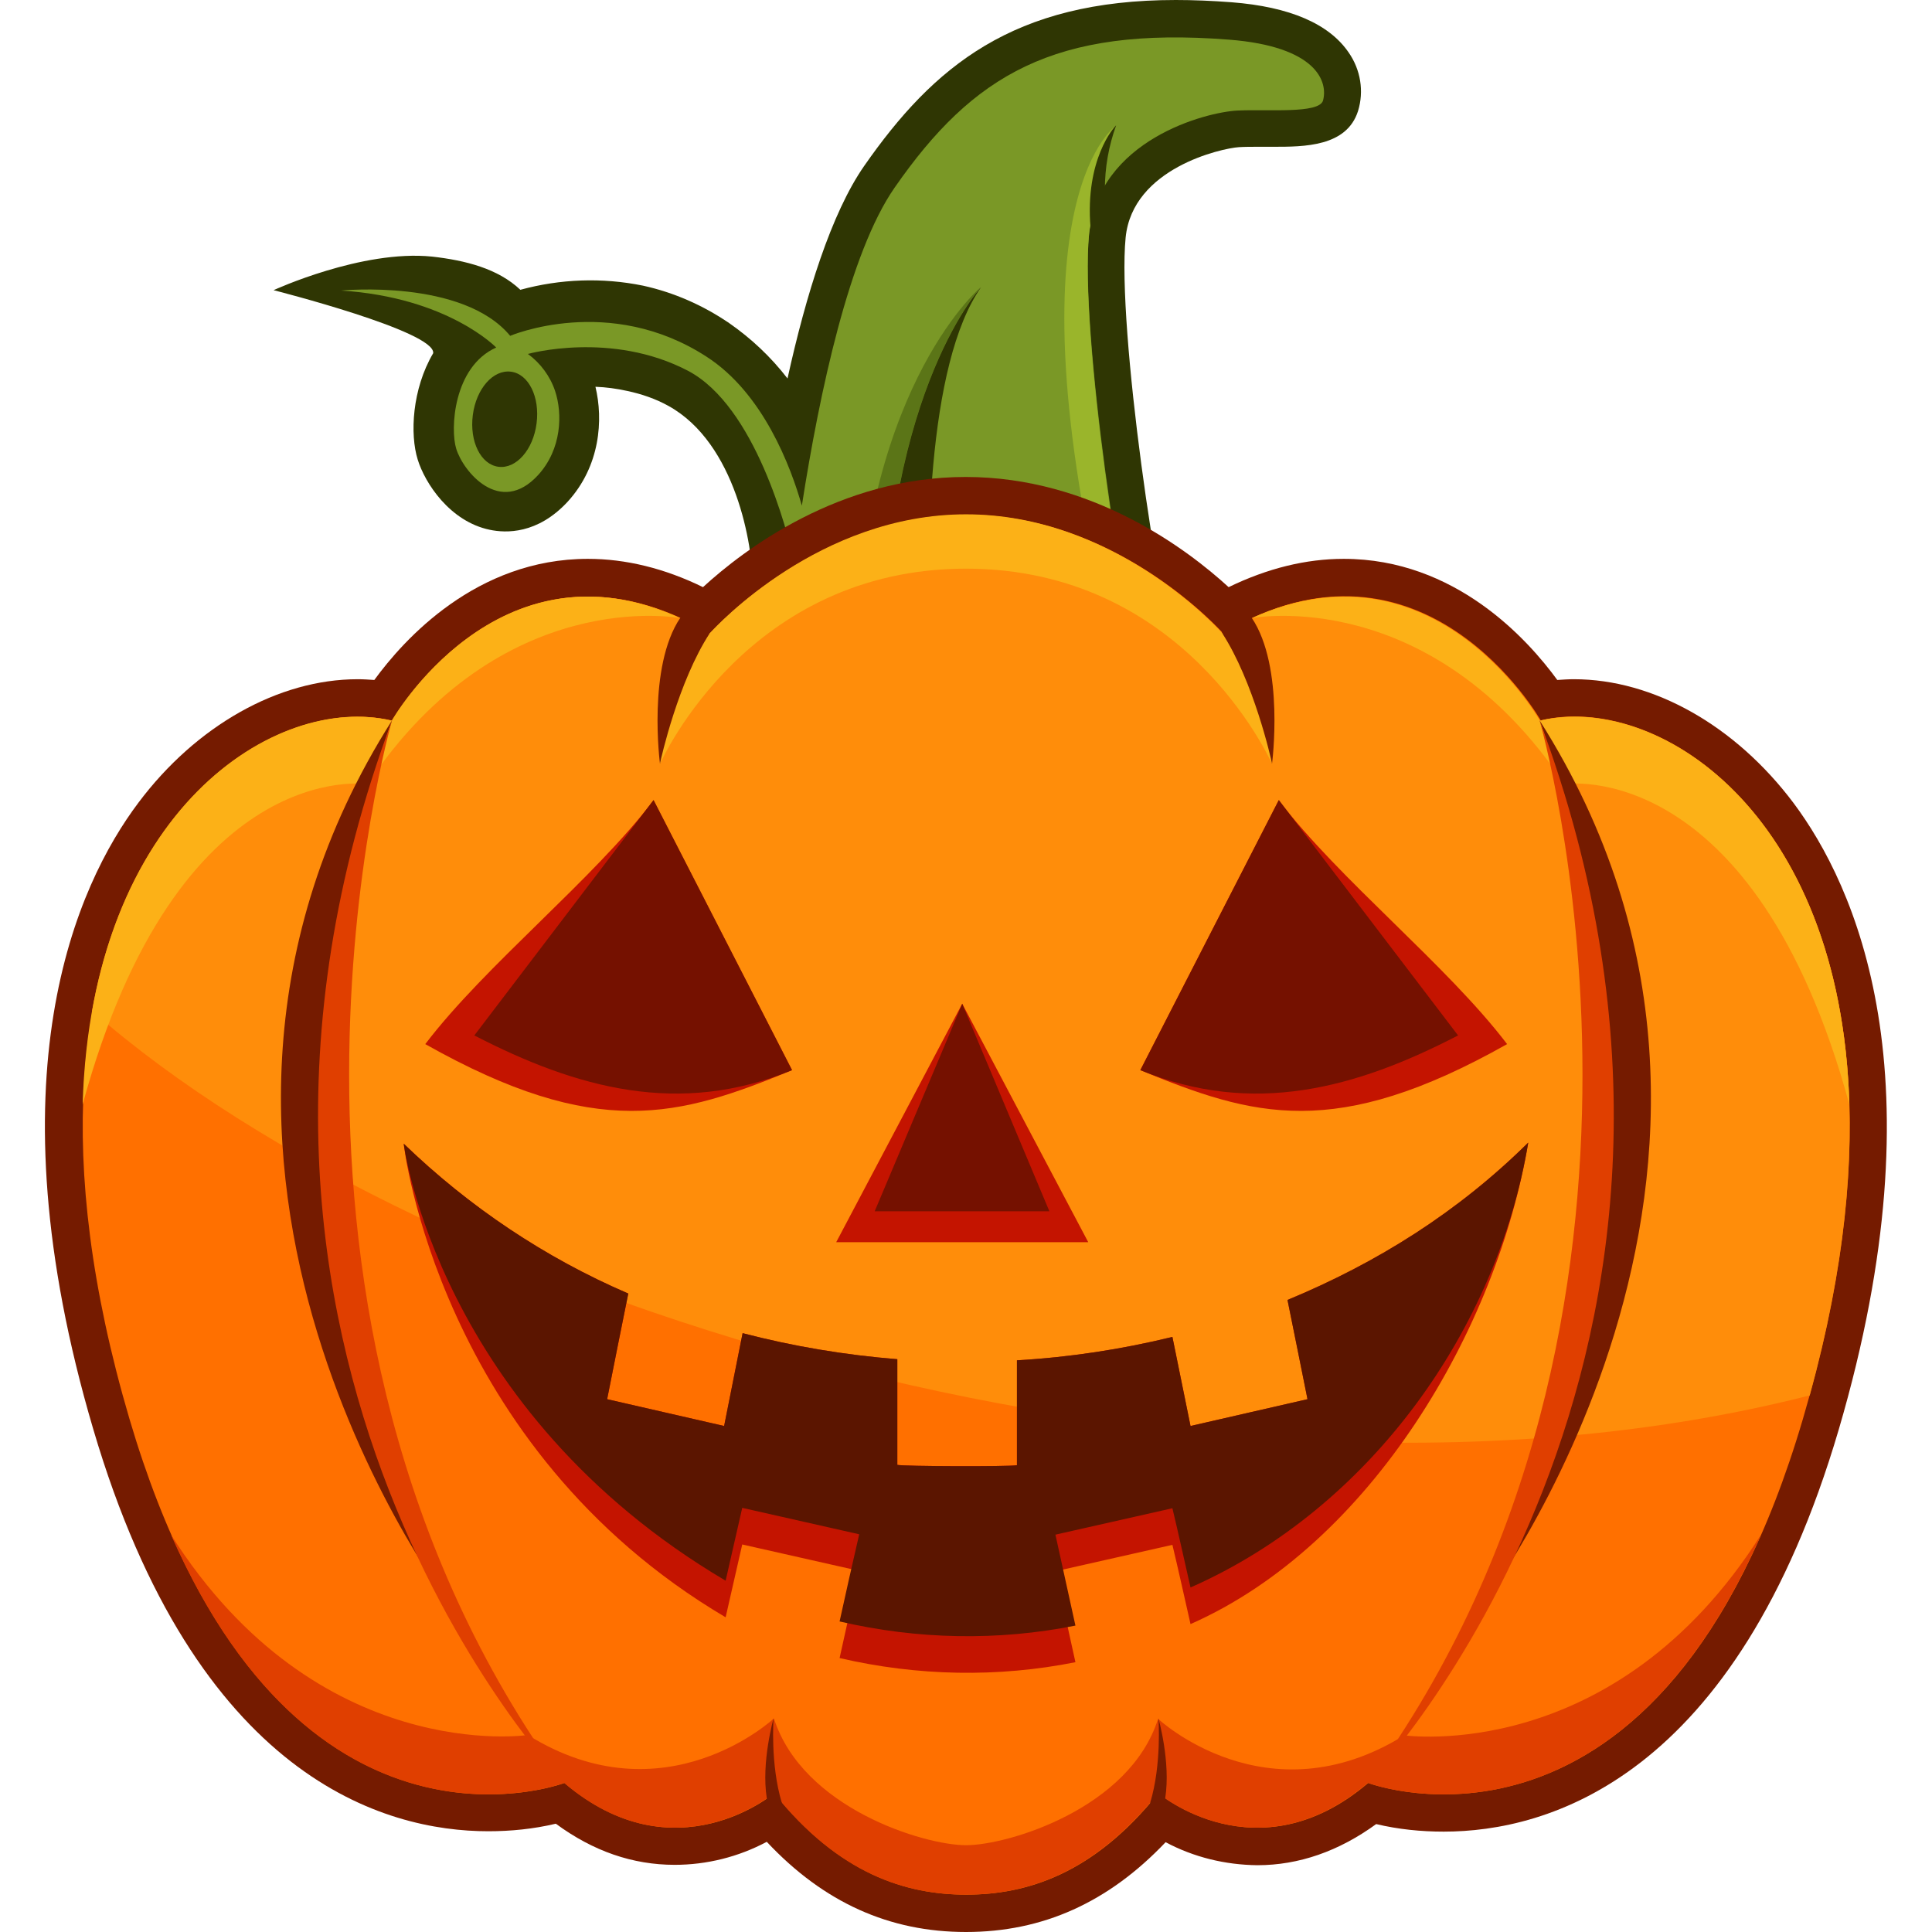 <svg xmlns="http://www.w3.org/2000/svg" version="1.1" xmlns:xlink="http://www.w3.org/1999/xlink" width="512" height="512" x="0" y="0" viewBox="0 0 512 512" style="enable-background:new 0 0 512 512" xml:space="preserve" class=""><g><path fill="#2f3603" d="M357.4 13.9c-5.2-7.6-15.6-12.1-31-13.3-5.2-.4-10.2-.6-14.8-.6-43.1 0-64.2 17.6-82.6 44-8.7 12.5-15.4 34.1-20.3 56.3-4.4-5.7-9.6-10.6-15.5-14.7-6.9-4.7-14.6-8.1-22.8-9.9-10.8-2.2-21.9-1.8-32.5 1.1-5.9-5.6-14.5-7.8-23.4-8.8-18.6-1.9-42 8.9-42 8.9s43 10.9 42.3 16.7c-5.6 9.5-6.2 21.5-4.1 28.2 1.9 6.2 8.5 16.4 19.1 18.6 4.3.9 12.6 1.2 20.6-7.4 8.7-9.5 9.5-21.8 7.4-30.5 2.8.1 5.7.5 8.4 1.1 3.8.8 7.6 2.1 11 4 17.8 9.9 22.3 36.9 22.3 47.4 0 3.6-2.5 22.4-2.6 23.7l-.9 10.7h121.7l-5.3-13.5C307 162.1 296 86.5 298.3 63c1.8-18.5 25.5-23.7 30-24 1.6-.1 3.4-.1 4.9-.1h4.2c8.2 0 19.5 0 22.5-9.5 1.6-5.2.7-10.9-2.5-15.5z" opacity="1" data-original="#2f3603"></path><path fill="#7a9826" d="M325.6 10.5c-46.2-3.6-67.8 9.4-88.5 39.2-12 17.2-19.9 54.2-24.6 84.3-2.9-10.2-10.2-29.8-25.3-39.5-25.8-16.7-52-5.5-52-5.5-12.6-15.2-44.8-12-44.8-12 28.3 1.8 41.1 15.1 41.1 15.1-11.4 5.1-12.2 21.7-10.6 26.8 1.8 6 11.6 18 21.7 7 6.3-6.9 6.5-16.3 4.5-22.3-1.3-3.9-3.9-7.4-7.2-9.8 0 0 22.1-6.2 42.5 4.5 17.7 9.4 26.2 42.2 28.1 50.6-2.4 17.9-3.5 30.7-3.5 30.7h96.4c-5.9-15.2-17.2-92.3-14.8-117.4 2.4-25.2 31.1-32.5 39.3-32.9s21.5.9 22.7-2.6c1.4-5-1.6-14.4-25-16.2zM142.2 112.2c-.9 7-5.4 12.1-10.1 11.5s-7.7-6.7-6.8-13.7 5.4-12.1 10.1-11.5 7.7 6.7 6.8 13.7z" opacity="1" data-original="#7a9826"></path><path fill="#9ab52b" d="M303.3 179.6H297c-32.6-124.2-1.8-146-1.1-146.4-.5.5-7.9 8.7-6.8 25.8-.2 1.1-.4 2.1-.5 3.2-2.5 25.1 8.7 102.2 14.7 117.4z" opacity="1" data-original="#9ab52b"></path><path fill="#5b7517" d="M259.9 76.1c-1.5 1.7-26.5 30.9-25.9 103.4h-7.2c.5-74.9 32.1-102.5 33.1-103.4z" opacity="1" data-original="#5b7517"></path><g fill="#2f3603"><path d="M246.7 181.6H234c-1-75.2 25.1-104.6 26-105.5-14.3 20.4-15.1 70.3-13.3 105.5zM295.8 33.2c-2 5.5-3 11.2-3 17.1-1.9 3.1-3.2 6.5-3.8 10-1.5-18.1 6.3-26.7 6.8-27.1z" fill="#2f3603" opacity="1" data-original="#2f3603"></path></g><path fill="#751b00" d="M256 512c-20.3 0-37.7-7.8-52.8-23.9-7.5 4-15.9 6.1-24.4 6.1-11.1 0-21.6-3.6-31.5-10.9-5.9 1.4-11.9 2-17.9 2-27.4 0-77.4-13.9-104.7-106.6-27.6-93.6-4.4-144.2 12-166C52 192.3 73.8 180 94.8 180c1.5 0 2.9.1 4.4.2 7.8-10.7 27-32.1 56.6-32.1 10 0 20.3 2.5 30.5 7.5 10.8-9.9 36.1-29.2 69.6-29.2s58.9 19.3 69.7 29.2c10.3-5 20.5-7.5 30.5-7.5 29.6 0 48.8 21.4 56.6 32.1 1.5-.1 2.9-.2 4.4-.2 21.1 0 42.8 12.3 58.2 32.8 16.3 21.8 39.5 72.3 12 166C460 471.6 410 485.4 382.6 485.4c-6 0-12-.6-17.9-2-9.9 7.2-20.5 10.9-31.5 10.9-8.5-.1-16.8-2.1-24.3-6.1-15.2 16-32.6 23.8-52.9 23.8z" opacity="1" data-original="#751b00"></path><path fill="#ff7000" d="M477.8 376c-37.1 126.1-115.2 96.5-115.2 96.5-29.4 25-55.6 2.7-55.6 2.7-17.2 21.5-35 26.9-50.9 26.9s-33.7-5.4-50.9-26.9c0 0-26.2 22.3-55.6-2.7 0 0-78.1 29.6-115.3-96.5-41.1-139.6 30-194.5 69.8-185 0 0 30.9-54.6 84.2-23.1 0 0 27.7-31.5 67.9-31.5s67.9 31.4 67.9 31.4c53.3-31.5 84.2 23.1 84.2 23.1 39.5-9.4 110.6 45.5 69.5 185.1z" opacity="1" data-original="#ff7000"></path><path fill="#ff8d0a" d="M479.6 369.8C320.1 410.5 113 345.7 24.4 267.9c10.7-59.9 52.4-83.4 79.5-76.9 0 0 30.9-54.6 84.2-23.1 0 0 27.7-31.4 67.9-31.4s68 31.4 68 31.4c53.1-31.5 84 23.1 84 23.1 39.2-9.4 108.8 43.8 71.6 178.8z" opacity="1" data-original="#ff8d0a"></path><path fill="#fcb117" d="M490.1 292.7c-25.3-92.7-75.5-84.9-75.5-84.9-35.5-53.1-82.8-44-82.8-44 48.5-22 76.3 27.2 76.3 27.2 30.6-7.4 79.7 23.5 82 101.7zM21.9 292.7c25.3-92.7 75.5-84.9 75.5-84.9 35.5-53.1 82.8-44 82.8-44-48.4-22.1-76.4 27.2-76.4 27.2-30.5-7.4-79.6 23.5-81.9 101.7z" opacity="1" data-original="#fcb117"></path><path fill="#e03f00" d="M466.7 406.7c-39.6 90.3-104.2 65.8-104.2 65.8-29.4 25-55.6 2.7-55.6 2.7-17.2 21.5-35 26.9-50.9 26.9s-33.7-5.4-50.9-26.9c0 0-26.2 22.3-55.6-2.7 0 0-64.5 24.5-104.2-65.8 38.9 61.4 94.6 53.1 94.6 53.1 36.3 22.6 65.2-4.4 65.2-4.4 7.6 23.8 39.8 33.6 50.9 33.6s43.4-9.7 50.9-33.5c0 0 28.8 27 65.2 4.4 0-.1 55.7 8.2 94.6-53.2z" opacity="1" data-original="#e03f00"></path><g fill="#751b00"><path d="m323.9 167.8 13.2 34.6s3.4-25.7-5.4-38.7l-3.2-5.3-6.8 1.1zM188.1 167.8l-13.2 34.6s-3.4-25.7 5.4-38.7l3.2-5.3 6.8 1.1zM408 190.9s45 121.3-16.4 236.1c0 0 91.3-118 16.4-236.1zM103.9 190.9s-45 121.3 16.5 236.1c0 0-91.3-118-16.5-236.1z" fill="#751b00" opacity="1" data-original="#751b00"></path></g><path fill="#e03f00" d="M408 190.9s45.5 156.6-45.5 281.5c0 .1 108.5-112.7 45.5-281.5zM103.9 190.9s-45.5 156.6 45.5 281.5c.1.1-108.4-112.7-45.5-281.5z" opacity="1" data-original="#e03f00"></path><path fill="#fcb117" d="M337.1 202.4c-.9-1.8-23.6-51.7-81.1-51.7s-80.2 49.9-81.1 51.7c.3-1.6 4.9-21.9 13.2-34.6 0 0 0-.1.1-.1 1.7-1.8 28.9-31.4 67.8-31.4s66.1 29.5 67.8 31.4l.1.1c8.3 12.8 12.9 33 13.2 34.6z" opacity="1" data-original="#fcb117"></path><path fill="#751b00" d="M304.8 477.8c3.1-10.2 2.2-22.4 2.2-22.4s3.3 11.6 1.8 21.1l-.7 5.2-3.2.2v-4.1zM207.2 477.8c-3.1-10.2-2.2-22.4-2.2-22.4s-3.3 11.6-1.8 21.1l.7 5.2 3.2.2z" opacity="1" data-original="#751b00"></path><path fill="#c41400" d="M222.5 439.4c1.7-7.8 3.4-15.3 5.2-23.1l-31-7-4.4 19.3c-76.2-45-85.4-125.5-85.3-125.5 17.3 16.7 37.4 30.2 59.5 39.7-1.9 9.3-3.7 18.5-5.6 28l31 7.1 4.9-24.6c13.4 3.5 27.2 5.8 41 6.9v28c1.3.4 29.4.5 31.7.1v-27.8c13.9-.8 27.7-2.9 41.2-6.2l4.8 23.6 31-7.1c-1.8-8.9-3.5-17.5-5.3-26.3 23.9-9.9 45.3-23.4 63.8-41.7-8.2 49.3-41.7 106.5-89.5 127.6-1.6-7-3.1-13.9-4.8-21l-31 7c1.8 8.1 3.5 15.9 5.3 24.1-20.5 4.1-41.9 3.7-62.5-1.1z" opacity="1" data-original="#c41400"></path><path fill="#5b1500" d="M222.5 429.7c1.7-7.8 3.4-15.3 5.2-23.1l-31-7-4.4 19.3c-76.2-45-85.4-115.8-85.3-115.8 17.3 16.7 37.4 30.2 59.5 39.7-1.9 9.3-3.7 18.5-5.6 28l31 7.1 4.9-24.6c13.4 3.5 27.2 5.8 41 6.9v28c1.3.4 29.4.5 31.7.1v-27.8c13.9-.8 27.7-2.9 41.2-6.2l4.8 23.6 31-7.1c-1.8-8.9-3.5-17.5-5.3-26.3 23.9-9.9 45.3-23.4 63.8-41.7-8.2 49.3-41.7 96.8-89.5 117.9-1.6-7-3.1-13.9-4.8-21l-31 7c1.8 8.1 3.5 15.9 5.3 24.1-20.5 4.1-41.9 3.7-62.5-1.1z" opacity="1" data-original="#5b1500"></path><path fill="#c41400" d="M209.9 283.6c-29.9 12.3-51.6 18.8-97.2-6.9 15.9-20.9 44.5-43.6 60.5-64.6z" opacity="1" data-original="#c41400"></path><path fill="#751100" d="M209.9 283.6c-29.9 12.3-57.1 4.8-84.2-9.2 15.9-20.9 31.5-41.4 47.5-62.4z" opacity="1" data-original="#751100"></path><path fill="#c41400" d="M302.2 283.6c29.9 12.3 51.6 18.8 97.2-6.9-15.9-20.9-44.5-43.6-60.5-64.6-12.4 24.1-24.5 47.7-36.7 71.5z" opacity="1" data-original="#c41400"></path><path fill="#751100" d="M302.2 283.6c29.9 12.3 57.2 4.8 84.2-9.2L338.9 212c-12.4 24.2-24.5 47.8-36.7 71.6z" opacity="1" data-original="#751100"></path><path fill="#c41400" d="M288.4 329.2h-66.8L255 266z" opacity="1" data-original="#c41400"></path><path fill="#751100" d="M278.1 321h-46.3l23.2-55z" opacity="1" data-original="#751100"></path></g></svg>